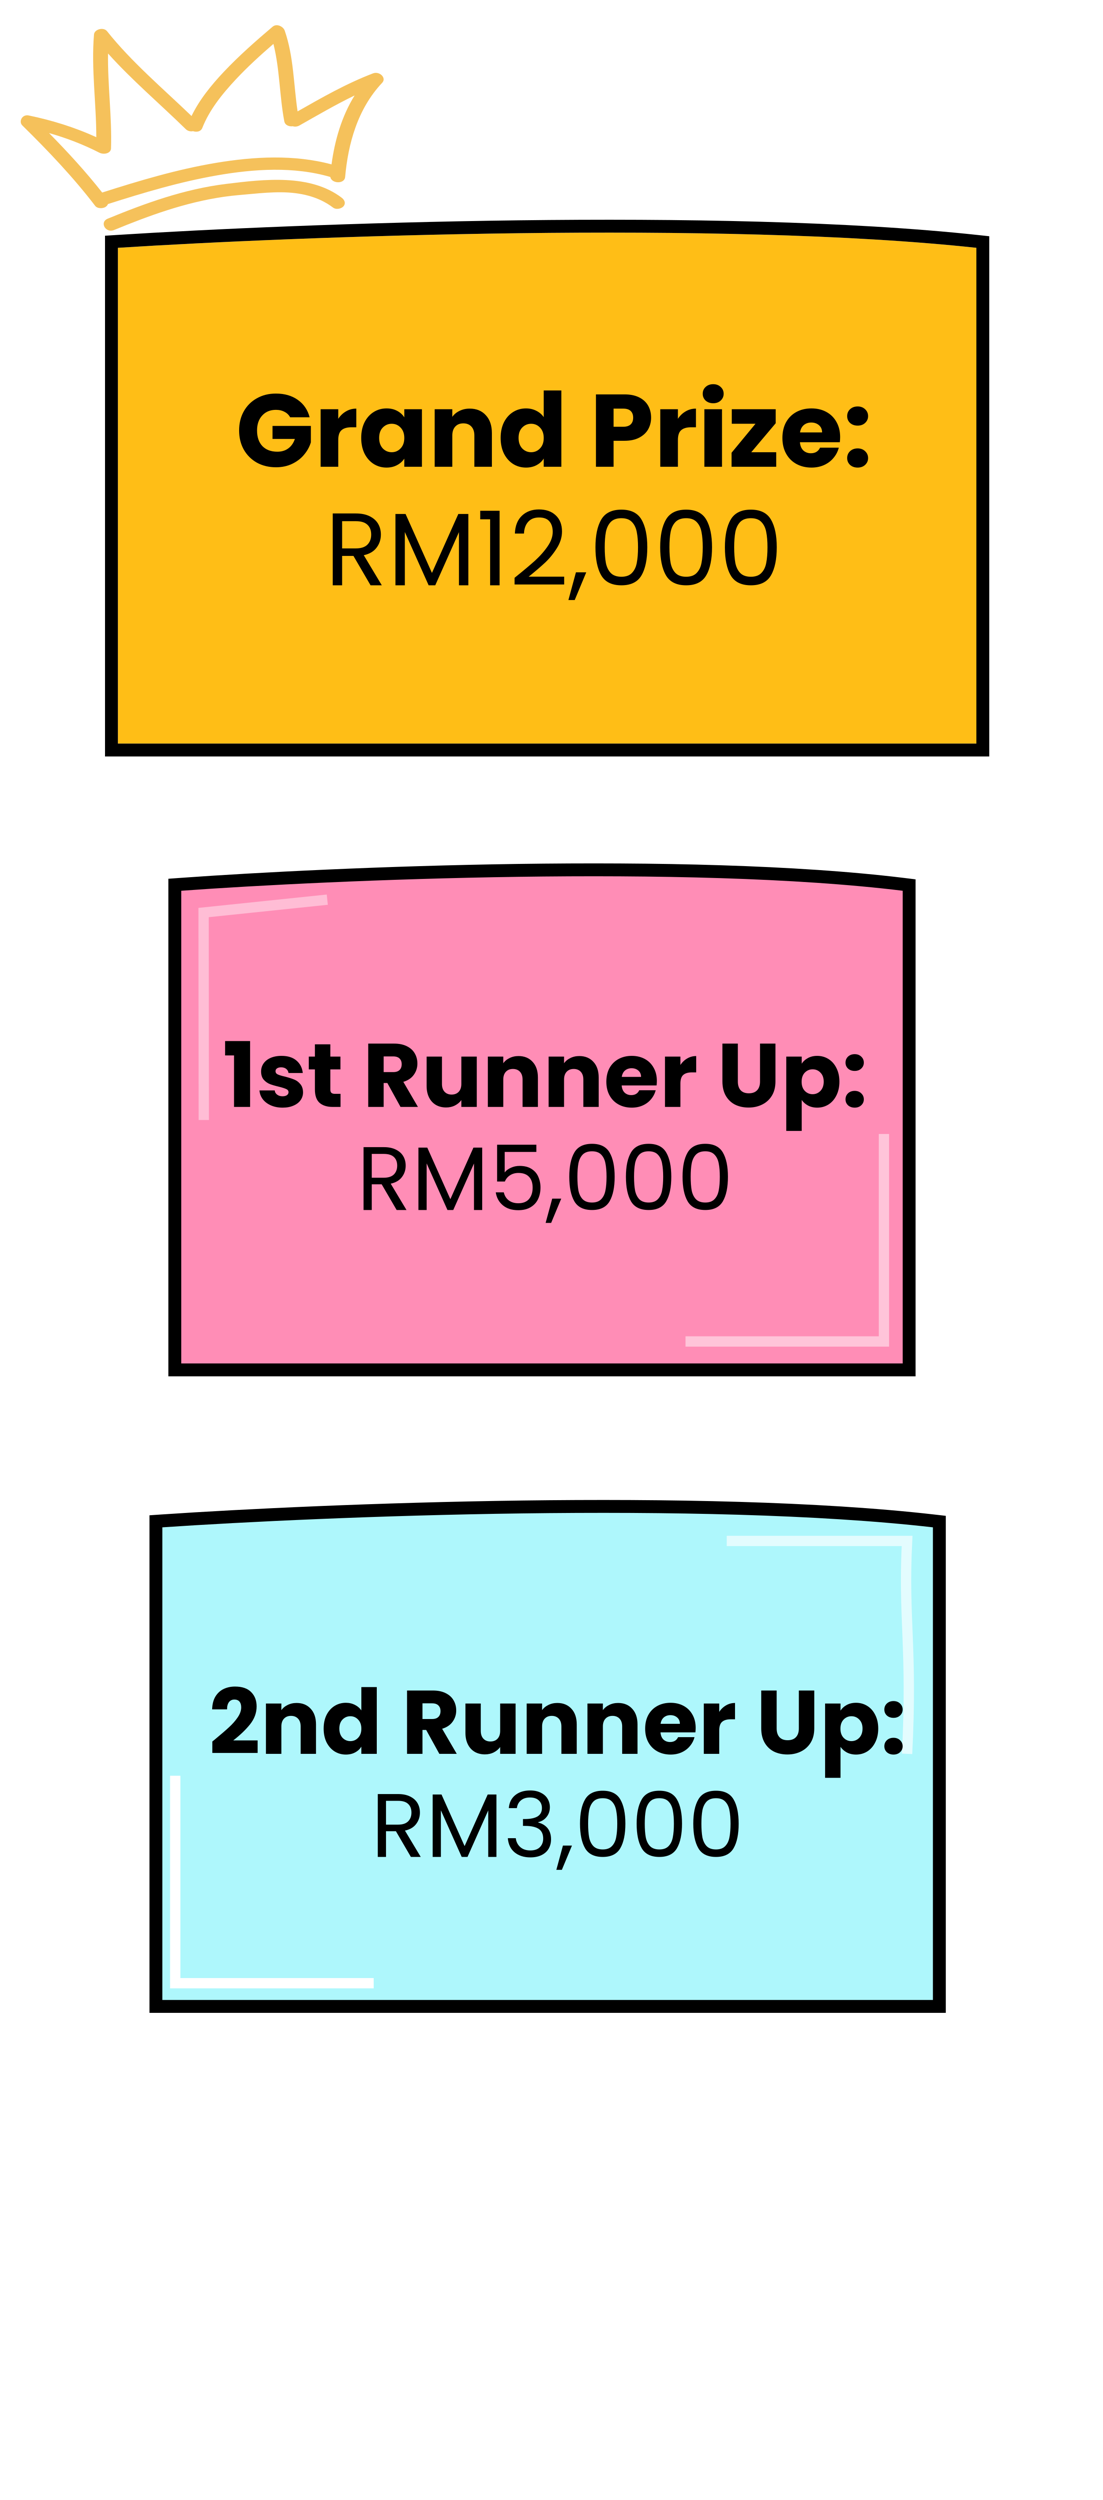 <svg width="428" height="970" viewBox="0 0 428 970" fill="none" xmlns="http://www.w3.org/2000/svg">
<g filter="url(#filter0_d_241_239)">
<path d="M378.866 92.153C279.944 81.483 115.57 87.707 45.749 92.153V284.513H378.866V92.153Z" fill="#FFBE16"/>
<path d="M45.59 89.657L43.249 89.807V92.153V284.513V287.013H45.749H378.866H381.366V284.513V92.153V89.908L379.134 89.667C279.979 78.972 115.416 85.212 45.59 89.657Z" stroke="black" stroke-width="5"/>
</g>
<path d="M112.584 161.905C112.077 160.972 111.344 160.265 110.384 159.785C109.45 159.278 108.344 159.025 107.064 159.025C104.85 159.025 103.077 159.758 101.744 161.225C100.41 162.665 99.743 164.598 99.743 167.025C99.743 169.612 100.437 171.638 101.824 173.105C103.237 174.545 105.17 175.265 107.624 175.265C109.304 175.265 110.717 174.838 111.864 173.985C113.037 173.132 113.89 171.905 114.424 170.305H105.744V165.265H120.624V171.625C120.117 173.332 119.25 174.918 118.024 176.385C116.824 177.852 115.29 179.038 113.424 179.945C111.557 180.852 109.45 181.305 107.104 181.305C104.33 181.305 101.85 180.705 99.663 179.505C97.504 178.278 95.81 176.585 94.584 174.425C93.383 172.265 92.784 169.798 92.784 167.025C92.784 164.252 93.383 161.785 94.584 159.625C95.81 157.438 97.504 155.745 99.663 154.545C101.824 153.318 104.29 152.705 107.064 152.705C110.424 152.705 113.25 153.518 115.544 155.145C117.864 156.772 119.397 159.025 120.144 161.905H112.584ZM131.252 162.505C132.052 161.278 133.052 160.318 134.252 159.625C135.452 158.905 136.786 158.545 138.252 158.545V165.785H136.372C134.666 165.785 133.386 166.158 132.532 166.905C131.679 167.625 131.252 168.905 131.252 170.745V181.105H124.412V158.785H131.252V162.505ZM140.162 169.905C140.162 167.612 140.588 165.598 141.442 163.865C142.322 162.132 143.508 160.798 145.002 159.865C146.495 158.932 148.162 158.465 150.002 158.465C151.575 158.465 152.948 158.785 154.122 159.425C155.322 160.065 156.242 160.905 156.882 161.945V158.785H163.722V181.105H156.882V177.945C156.215 178.985 155.282 179.825 154.082 180.465C152.908 181.105 151.535 181.425 149.962 181.425C148.148 181.425 146.495 180.958 145.002 180.025C143.508 179.065 142.322 177.718 141.442 175.985C140.588 174.225 140.162 172.198 140.162 169.905ZM156.882 169.945C156.882 168.238 156.402 166.892 155.442 165.905C154.508 164.918 153.362 164.425 152.002 164.425C150.642 164.425 149.482 164.918 148.522 165.905C147.588 166.865 147.122 168.198 147.122 169.905C147.122 171.612 147.588 172.972 148.522 173.985C149.482 174.972 150.642 175.465 152.002 175.465C153.362 175.465 154.508 174.972 155.442 173.985C156.402 172.998 156.882 171.652 156.882 169.945ZM182.27 158.545C184.883 158.545 186.963 159.398 188.51 161.105C190.083 162.785 190.87 165.105 190.87 168.065V181.105H184.07V168.985C184.07 167.492 183.683 166.332 182.91 165.505C182.137 164.678 181.097 164.265 179.79 164.265C178.483 164.265 177.443 164.678 176.67 165.505C175.897 166.332 175.51 167.492 175.51 168.985V181.105H168.67V158.785H175.51V161.745C176.203 160.758 177.137 159.985 178.31 159.425C179.483 158.838 180.803 158.545 182.27 158.545ZM194.263 169.905C194.263 167.612 194.69 165.598 195.543 163.865C196.423 162.132 197.61 160.798 199.103 159.865C200.597 158.932 202.263 158.465 204.103 158.465C205.57 158.465 206.903 158.772 208.103 159.385C209.33 159.998 210.29 160.825 210.983 161.865V151.505H217.823V181.105H210.983V177.905C210.343 178.972 209.423 179.825 208.223 180.465C207.05 181.105 205.677 181.425 204.103 181.425C202.263 181.425 200.597 180.958 199.103 180.025C197.61 179.065 196.423 177.718 195.543 175.985C194.69 174.225 194.263 172.198 194.263 169.905ZM210.983 169.945C210.983 168.238 210.503 166.892 209.543 165.905C208.61 164.918 207.463 164.425 206.103 164.425C204.743 164.425 203.583 164.918 202.623 165.905C201.69 166.865 201.223 168.198 201.223 169.905C201.223 171.612 201.69 172.972 202.623 173.985C203.583 174.972 204.743 175.465 206.103 175.465C207.463 175.465 208.61 174.972 209.543 173.985C210.503 172.998 210.983 171.652 210.983 169.945ZM252.648 162.065C252.648 163.692 252.275 165.185 251.528 166.545C250.782 167.878 249.635 168.958 248.088 169.785C246.542 170.612 244.622 171.025 242.328 171.025H238.088V181.105H231.248V153.025H242.328C244.568 153.025 246.462 153.412 248.008 154.185C249.555 154.958 250.715 156.025 251.488 157.385C252.262 158.745 252.648 160.305 252.648 162.065ZM241.808 165.585C243.115 165.585 244.088 165.278 244.728 164.665C245.368 164.052 245.688 163.185 245.688 162.065C245.688 160.945 245.368 160.078 244.728 159.465C244.088 158.852 243.115 158.545 241.808 158.545H238.088V165.585H241.808ZM263.049 162.505C263.849 161.278 264.849 160.318 266.049 159.625C267.249 158.905 268.583 158.545 270.049 158.545V165.785H268.169C266.463 165.785 265.183 166.158 264.329 166.905C263.476 167.625 263.049 168.905 263.049 170.745V181.105H256.209V158.785H263.049V162.505ZM276.759 156.465C275.559 156.465 274.572 156.118 273.799 155.425C273.052 154.705 272.679 153.825 272.679 152.785C272.679 151.718 273.052 150.838 273.799 150.145C274.572 149.425 275.559 149.065 276.759 149.065C277.932 149.065 278.892 149.425 279.639 150.145C280.412 150.838 280.799 151.718 280.799 152.785C280.799 153.825 280.412 154.705 279.639 155.425C278.892 156.118 277.932 156.465 276.759 156.465ZM280.159 158.785V181.105H273.319V158.785H280.159ZM291.515 175.465H301.195V181.105H283.875V175.665L293.155 164.425H283.955V158.785H300.995V164.225L291.515 175.465ZM325.999 169.585C325.999 170.225 325.959 170.892 325.879 171.585H310.399C310.506 172.972 310.946 174.038 311.719 174.785C312.519 175.505 313.493 175.865 314.639 175.865C316.346 175.865 317.533 175.145 318.199 173.705H325.479C325.106 175.172 324.426 176.492 323.439 177.665C322.479 178.838 321.266 179.758 319.799 180.425C318.333 181.092 316.693 181.425 314.879 181.425C312.693 181.425 310.746 180.958 309.039 180.025C307.333 179.092 305.999 177.758 305.039 176.025C304.079 174.292 303.599 172.265 303.599 169.945C303.599 167.625 304.066 165.598 304.999 163.865C305.959 162.132 307.293 160.798 308.999 159.865C310.706 158.932 312.666 158.465 314.879 158.465C317.039 158.465 318.959 158.918 320.639 159.825C322.319 160.732 323.626 162.025 324.559 163.705C325.519 165.385 325.999 167.345 325.999 169.585ZM318.999 167.785C318.999 166.612 318.599 165.678 317.799 164.985C316.999 164.292 315.999 163.945 314.799 163.945C313.653 163.945 312.679 164.278 311.879 164.945C311.106 165.612 310.626 166.558 310.439 167.785H318.999ZM332.808 181.425C331.608 181.425 330.621 181.078 329.848 180.385C329.101 179.665 328.728 178.785 328.728 177.745C328.728 176.678 329.101 175.785 329.848 175.065C330.621 174.345 331.608 173.985 332.808 173.985C333.981 173.985 334.941 174.345 335.688 175.065C336.461 175.785 336.848 176.678 336.848 177.745C336.848 178.785 336.461 179.665 335.688 180.385C334.941 181.078 333.981 181.425 332.808 181.425ZM332.808 165.145C331.608 165.145 330.621 164.798 329.848 164.105C329.101 163.385 328.728 162.505 328.728 161.465C328.728 160.398 329.101 159.505 329.848 158.785C330.621 158.065 331.608 157.705 332.808 157.705C333.981 157.705 334.941 158.065 335.688 158.785C336.461 159.505 336.848 160.398 336.848 161.465C336.848 162.505 336.461 163.385 335.688 164.105C334.941 164.798 333.981 165.145 332.808 165.145ZM143.794 227.105L137.154 215.705H132.754V227.105H129.114V199.225H138.114C140.221 199.225 141.994 199.585 143.434 200.305C144.901 201.025 145.994 201.998 146.714 203.225C147.434 204.452 147.794 205.852 147.794 207.425C147.794 209.345 147.234 211.038 146.114 212.505C145.021 213.972 143.367 214.945 141.154 215.425L148.154 227.105H143.794ZM132.754 212.785H138.114C140.087 212.785 141.567 212.305 142.554 211.345C143.541 210.358 144.034 209.052 144.034 207.425C144.034 205.772 143.541 204.492 142.554 203.585C141.594 202.678 140.114 202.225 138.114 202.225H132.754V212.785ZM181.73 199.425V227.105H178.09V206.465L168.89 227.105H166.33L157.09 206.425V227.105H153.45V199.425H157.37L167.61 222.305L177.85 199.425H181.73ZM186.343 201.505V198.185H193.863V227.105H190.183V201.505H186.343ZM199.675 224.185C203.062 221.465 205.715 219.238 207.635 217.505C209.555 215.745 211.169 213.918 212.475 212.025C213.809 210.105 214.475 208.225 214.475 206.385C214.475 204.652 214.049 203.292 213.195 202.305C212.369 201.292 211.022 200.785 209.155 200.785C207.342 200.785 205.929 201.358 204.915 202.505C203.929 203.625 203.395 205.132 203.315 207.025H199.795C199.902 204.038 200.809 201.732 202.515 200.105C204.222 198.478 206.422 197.665 209.115 197.665C211.862 197.665 214.035 198.425 215.635 199.945C217.262 201.465 218.075 203.558 218.075 206.225C218.075 208.438 217.409 210.598 216.075 212.705C214.769 214.785 213.275 216.625 211.595 218.225C209.915 219.798 207.769 221.638 205.155 223.745H218.915V226.785H199.675V224.185ZM227.483 222.065L223.003 232.825H220.563L223.483 222.065H227.483ZM231.053 212.345C231.053 207.758 231.8 204.185 233.293 201.625C234.786 199.038 237.4 197.745 241.133 197.745C244.84 197.745 247.44 199.038 248.933 201.625C250.426 204.185 251.173 207.758 251.173 212.345C251.173 217.012 250.426 220.638 248.933 223.225C247.44 225.812 244.84 227.105 241.133 227.105C237.4 227.105 234.786 225.812 233.293 223.225C231.8 220.638 231.053 217.012 231.053 212.345ZM247.573 212.345C247.573 210.025 247.413 208.065 247.093 206.465C246.8 204.838 246.173 203.532 245.213 202.545C244.28 201.558 242.92 201.065 241.133 201.065C239.32 201.065 237.933 201.558 236.973 202.545C236.04 203.532 235.413 204.838 235.093 206.465C234.8 208.065 234.653 210.025 234.653 212.345C234.653 214.745 234.8 216.758 235.093 218.385C235.413 220.012 236.04 221.318 236.973 222.305C237.933 223.292 239.32 223.785 241.133 223.785C242.92 223.785 244.28 223.292 245.213 222.305C246.173 221.318 246.8 220.012 247.093 218.385C247.413 216.758 247.573 214.745 247.573 212.345ZM256.17 212.345C256.17 207.758 256.917 204.185 258.41 201.625C259.903 199.038 262.517 197.745 266.25 197.745C269.957 197.745 272.557 199.038 274.05 201.625C275.543 204.185 276.29 207.758 276.29 212.345C276.29 217.012 275.543 220.638 274.05 223.225C272.557 225.812 269.957 227.105 266.25 227.105C262.517 227.105 259.903 225.812 258.41 223.225C256.917 220.638 256.17 217.012 256.17 212.345ZM272.69 212.345C272.69 210.025 272.53 208.065 272.21 206.465C271.917 204.838 271.29 203.532 270.33 202.545C269.397 201.558 268.037 201.065 266.25 201.065C264.437 201.065 263.05 201.558 262.09 202.545C261.157 203.532 260.53 204.838 260.21 206.465C259.917 208.065 259.77 210.025 259.77 212.345C259.77 214.745 259.917 216.758 260.21 218.385C260.53 220.012 261.157 221.318 262.09 222.305C263.05 223.292 264.437 223.785 266.25 223.785C268.037 223.785 269.397 223.292 270.33 222.305C271.29 221.318 271.917 220.012 272.21 218.385C272.53 216.758 272.69 214.745 272.69 212.345ZM281.287 212.345C281.287 207.758 282.034 204.185 283.527 201.625C285.021 199.038 287.634 197.745 291.367 197.745C295.074 197.745 297.674 199.038 299.167 201.625C300.661 204.185 301.407 207.758 301.407 212.345C301.407 217.012 300.661 220.638 299.167 223.225C297.674 225.812 295.074 227.105 291.367 227.105C287.634 227.105 285.021 225.812 283.527 223.225C282.034 220.638 281.287 217.012 281.287 212.345ZM297.807 212.345C297.807 210.025 297.647 208.065 297.327 206.465C297.034 204.838 296.407 203.532 295.447 202.545C294.514 201.558 293.154 201.065 291.367 201.065C289.554 201.065 288.167 201.558 287.207 202.545C286.274 203.532 285.647 204.838 285.327 206.465C285.034 208.065 284.887 210.025 284.887 212.345C284.887 214.745 285.034 216.758 285.327 218.385C285.647 220.012 286.274 221.318 287.207 222.305C288.167 223.292 289.554 223.785 291.367 223.785C293.154 223.785 294.514 223.292 295.447 222.305C296.407 221.318 297.034 220.012 297.327 218.385C297.647 216.758 297.807 214.745 297.807 212.345Z" fill="black"/>
<path d="M144.704 28.479C134.299 32.476 124.886 37.868 115.477 43.222C113.902 32.765 114.012 22.104 110.48 11.881C109.948 10.343 107.433 8.962 105.775 10.366C99.168 15.973 92.681 21.691 86.846 27.873C81.913 33.097 77.325 38.789 74.322 45.014C63.123 34.254 51.032 24.04 41.567 12.145C40.119 10.327 36.632 11.418 36.473 13.358C35.369 26.623 37.359 39.935 37.37 53.224C29.081 49.452 20.304 46.69 11.128 44.798C8.569 44.269 7.154 47.19 8.661 48.67C18.786 58.621 28.522 68.876 36.926 79.872C37.782 80.991 39.907 80.999 41.001 80.263C41.469 79.948 41.753 79.571 41.893 79.167C55.736 74.756 69.727 70.564 84.327 68.027C98.566 65.551 114.025 64.531 128.18 68.666C128.589 71.248 133.665 71.556 133.925 68.669C135.071 55.883 138.717 42.277 148.306 32.116C150.085 30.232 147.276 27.493 144.712 28.477L144.704 28.479ZM128.644 63.783C114.11 59.881 98.498 60.745 83.898 63.18C68.678 65.719 54.056 70.113 39.651 74.702C33.34 66.683 26.341 59.048 19.031 51.627C25.825 53.557 32.392 56.091 38.526 59.229C40.274 60.122 43.015 59.547 43.08 57.586C43.465 45.317 41.747 33.024 41.922 20.758C51.153 31.06 62.052 40.289 72.051 50.081C72.887 50.899 73.957 51.089 74.901 50.89C76.264 51.361 77.933 51.095 78.512 49.619C81.255 42.633 86.205 36.485 91.565 30.753C96.067 25.939 101.018 21.428 106.097 17.033C108.579 26.912 108.433 37.107 110.311 47.056C110.602 48.59 112.169 49.174 113.593 48.989C114.399 49.218 115.323 49.178 116.185 48.689C123.238 44.699 130.221 40.605 137.597 37.043C132.528 45.224 129.878 54.595 128.644 63.78L128.644 63.783Z" fill="#F5C15B"/>
<path d="M132.576 76.707C120.337 67.413 102.503 69.55 87.768 71.356C71.468 73.354 56.355 78.873 41.799 84.847C38.505 86.2 40.956 90.603 44.27 89.242C57.84 83.671 71.755 78.551 86.849 76.362C90.529 75.826 94.254 75.564 97.972 75.218C101.623 74.878 105.297 74.589 108.988 74.606C116.491 74.642 123.524 76.21 129.233 80.543C130.414 81.44 132.425 81.026 133.264 80.066C134.253 78.935 133.754 77.6 132.576 76.707V76.707Z" fill="#F5C15B"/>
<path d="M400.214 108.723H398.01V113.965H400.214V108.723Z" fill="white"/>
<path d="M400.214 118.159H398.01V123.401H400.214V118.159Z" fill="white"/>
<path d="M406.825 115.014H401.316V117.11H406.825V115.014Z" fill="white"/>
<path d="M396.908 115.014H391.399V117.11H396.908V115.014Z" fill="white"/>
<path d="M20.905 176.326L20.576 212.451L27.834 213.381L28.163 177.256L20.905 176.326Z" fill="white"/>
<path d="M21.089 154.744L20.994 165.154L28.253 166.083L28.347 155.674L21.089 154.744Z" fill="white"/>
<path d="M401.715 199.472L400.515 151.006L391.582 149.592L392.782 198.058L401.715 199.472Z" fill="white"/>
<path d="M402.447 228.427L402.101 214.461L393.169 213.047L393.514 227.013L402.447 228.427Z" fill="white"/>
<path d="M144.158 312.116L182.126 311.877L182.992 304.958L145.024 305.197L144.158 312.116Z" fill="white"/>
<path d="M121.475 312.272L132.416 312.202L133.282 305.283L122.341 305.352L121.475 312.272Z" fill="white"/>
<rect x="174.76" y="305.186" width="155.367" height="7.713" fill="white"/>
<path d="M70.149 343.124L67.829 343.291V345.617V529.034V531.534H70.329H350.272H352.772V529.034V345.617V343.405L350.576 343.136C267.18 332.93 128.83 338.885 70.149 343.124Z" fill="#FF8DB6" stroke="black" stroke-width="5"/>
<path d="M343 440C343 481.5 343 490 343 520.5H266" stroke="white" stroke-opacity="0.48" stroke-width="4"/>
<path d="M79.077 434.573C79.037 393.073 79.029 384.574 79 354.073L127 349.074" stroke="white" stroke-opacity="0.42" stroke-width="4"/>
<path d="M87.349 409.511V403.946H97.044V429.496H90.814V409.511H87.349ZM109.679 429.776C107.975 429.776 106.459 429.484 105.129 428.901C103.799 428.318 102.749 427.524 101.979 426.521C101.209 425.494 100.777 424.351 100.684 423.091H106.599C106.669 423.768 106.984 424.316 107.544 424.736C108.104 425.156 108.792 425.366 109.609 425.366C110.355 425.366 110.927 425.226 111.324 424.946C111.744 424.643 111.954 424.258 111.954 423.791C111.954 423.231 111.662 422.823 111.079 422.566C110.495 422.286 109.55 421.983 108.244 421.656C106.844 421.329 105.677 420.991 104.744 420.641C103.81 420.268 103.005 419.696 102.329 418.926C101.652 418.133 101.314 417.071 101.314 415.741C101.314 414.621 101.617 413.606 102.224 412.696C102.854 411.763 103.764 411.028 104.954 410.491C106.167 409.954 107.602 409.686 109.259 409.686C111.709 409.686 113.634 410.293 115.034 411.506C116.457 412.719 117.274 414.329 117.484 416.336H111.954C111.86 415.659 111.557 415.123 111.044 414.726C110.554 414.329 109.9 414.131 109.084 414.131C108.384 414.131 107.847 414.271 107.474 414.551C107.1 414.808 106.914 415.169 106.914 415.636C106.914 416.196 107.205 416.616 107.789 416.896C108.395 417.176 109.329 417.456 110.589 417.736C112.035 418.109 113.214 418.483 114.124 418.856C115.034 419.206 115.827 419.789 116.504 420.606C117.204 421.399 117.565 422.473 117.589 423.826C117.589 424.969 117.262 425.996 116.609 426.906C115.979 427.793 115.057 428.493 113.844 429.006C112.654 429.519 111.265 429.776 109.679 429.776ZM132.135 424.421V429.496H129.09C126.92 429.496 125.229 428.971 124.015 427.921C122.802 426.848 122.195 425.109 122.195 422.706V414.936H119.815V409.966H122.195V405.206H128.18V409.966H132.1V414.936H128.18V422.776C128.18 423.359 128.32 423.779 128.6 424.036C128.88 424.293 129.347 424.421 130 424.421H132.135ZM155.416 429.496L150.306 420.221H148.871V429.496H142.886V404.926H152.931C154.868 404.926 156.513 405.264 157.866 405.941C159.243 406.618 160.269 407.551 160.946 408.741C161.623 409.908 161.961 411.214 161.961 412.661C161.961 414.294 161.494 415.753 160.561 417.036C159.651 418.319 158.298 419.229 156.501 419.766L162.171 429.496H155.416ZM148.871 415.986H152.581C153.678 415.986 154.494 415.718 155.031 415.181C155.591 414.644 155.871 413.886 155.871 412.906C155.871 411.973 155.591 411.238 155.031 410.701C154.494 410.164 153.678 409.896 152.581 409.896H148.871V415.986ZM185.003 409.966V429.496H179.018V426.836C178.411 427.699 177.583 428.399 176.533 428.936C175.506 429.449 174.363 429.706 173.103 429.706C171.61 429.706 170.291 429.379 169.148 428.726C168.005 428.049 167.118 427.081 166.488 425.821C165.858 424.561 165.543 423.079 165.543 421.376V409.966H171.493V420.571C171.493 421.878 171.831 422.893 172.508 423.616C173.185 424.339 174.095 424.701 175.238 424.701C176.405 424.701 177.326 424.339 178.003 423.616C178.68 422.893 179.018 421.878 179.018 420.571V409.966H185.003ZM201.202 409.756C203.489 409.756 205.309 410.503 206.662 411.996C208.039 413.466 208.727 415.496 208.727 418.086V429.496H202.777V418.891C202.777 417.584 202.439 416.569 201.762 415.846C201.085 415.123 200.175 414.761 199.032 414.761C197.889 414.761 196.979 415.123 196.302 415.846C195.625 416.569 195.287 417.584 195.287 418.891V429.496H189.302V409.966H195.287V412.556C195.894 411.693 196.71 411.016 197.737 410.526C198.764 410.013 199.919 409.756 201.202 409.756ZM224.786 409.756C227.073 409.756 228.893 410.503 230.246 411.996C231.623 413.466 232.311 415.496 232.311 418.086V429.496H226.361V418.891C226.361 417.584 226.023 416.569 225.346 415.846C224.669 415.123 223.759 414.761 222.616 414.761C221.473 414.761 220.563 415.123 219.886 415.846C219.209 416.569 218.871 417.584 218.871 418.891V429.496H212.886V409.966H218.871V412.556C219.478 411.693 220.294 411.016 221.321 410.526C222.348 410.013 223.503 409.756 224.786 409.756ZM254.88 419.416C254.88 419.976 254.845 420.559 254.775 421.166H241.23C241.323 422.379 241.708 423.313 242.385 423.966C243.085 424.596 243.937 424.911 244.94 424.911C246.433 424.911 247.472 424.281 248.055 423.021H254.425C254.098 424.304 253.503 425.459 252.64 426.486C251.8 427.513 250.738 428.318 249.455 428.901C248.172 429.484 246.737 429.776 245.15 429.776C243.237 429.776 241.533 429.368 240.04 428.551C238.547 427.734 237.38 426.568 236.54 425.051C235.7 423.534 235.28 421.761 235.28 419.731C235.28 417.701 235.688 415.928 236.505 414.411C237.345 412.894 238.512 411.728 240.005 410.911C241.498 410.094 243.213 409.686 245.15 409.686C247.04 409.686 248.72 410.083 250.19 410.876C251.66 411.669 252.803 412.801 253.62 414.271C254.46 415.741 254.88 417.456 254.88 419.416ZM248.755 417.841C248.755 416.814 248.405 415.998 247.705 415.391C247.005 414.784 246.13 414.481 245.08 414.481C244.077 414.481 243.225 414.773 242.525 415.356C241.848 415.939 241.428 416.768 241.265 417.841H248.755ZM264.022 413.221C264.722 412.148 265.597 411.308 266.647 410.701C267.697 410.071 268.864 409.756 270.147 409.756V416.091H268.502C267.009 416.091 265.889 416.418 265.142 417.071C264.396 417.701 264.022 418.821 264.022 420.431V429.496H258.037V409.966H264.022V413.221ZM286.305 404.926V419.626C286.305 421.096 286.667 422.228 287.39 423.021C288.113 423.814 289.175 424.211 290.575 424.211C291.975 424.211 293.048 423.814 293.795 423.021C294.542 422.228 294.915 421.096 294.915 419.626V404.926H300.9V419.591C300.9 421.784 300.433 423.639 299.5 425.156C298.567 426.673 297.307 427.816 295.72 428.586C294.157 429.356 292.407 429.741 290.47 429.741C288.533 429.741 286.795 429.368 285.255 428.621C283.738 427.851 282.537 426.708 281.65 425.191C280.763 423.651 280.32 421.784 280.32 419.591V404.926H286.305ZM311.088 412.731C311.671 411.821 312.476 411.086 313.503 410.526C314.529 409.966 315.731 409.686 317.108 409.686C318.718 409.686 320.176 410.094 321.483 410.911C322.789 411.728 323.816 412.894 324.563 414.411C325.333 415.928 325.718 417.689 325.718 419.696C325.718 421.703 325.333 423.476 324.563 425.016C323.816 426.533 322.789 427.711 321.483 428.551C320.176 429.368 318.718 429.776 317.108 429.776C315.754 429.776 314.553 429.496 313.503 428.936C312.476 428.376 311.671 427.653 311.088 426.766V438.806H305.103V409.966H311.088V412.731ZM319.628 419.696C319.628 418.203 319.208 417.036 318.368 416.196C317.551 415.333 316.536 414.901 315.323 414.901C314.133 414.901 313.118 415.333 312.278 416.196C311.461 417.059 311.053 418.238 311.053 419.731C311.053 421.224 311.461 422.403 312.278 423.266C313.118 424.129 314.133 424.561 315.323 424.561C316.513 424.561 317.528 424.129 318.368 423.266C319.208 422.379 319.628 421.189 319.628 419.696ZM331.658 429.776C330.608 429.776 329.744 429.473 329.068 428.866C328.414 428.236 328.088 427.466 328.088 426.556C328.088 425.623 328.414 424.841 329.068 424.211C329.744 423.581 330.608 423.266 331.658 423.266C332.684 423.266 333.524 423.581 334.178 424.211C334.854 424.841 335.193 425.623 335.193 426.556C335.193 427.466 334.854 428.236 334.178 428.866C333.524 429.473 332.684 429.776 331.658 429.776ZM331.658 415.531C330.608 415.531 329.744 415.228 329.068 414.621C328.414 413.991 328.088 413.221 328.088 412.311C328.088 411.378 328.414 410.596 329.068 409.966C329.744 409.336 330.608 409.021 331.658 409.021C332.684 409.021 333.524 409.336 334.178 409.966C334.854 410.596 335.193 411.378 335.193 412.311C335.193 413.221 334.854 413.991 334.178 414.621C333.524 415.228 332.684 415.531 331.658 415.531ZM153.915 469.496L148.105 459.521H144.255V469.496H141.07V445.101H148.945C150.788 445.101 152.34 445.416 153.6 446.046C154.883 446.676 155.84 447.528 156.47 448.601C157.1 449.674 157.415 450.899 157.415 452.276C157.415 453.956 156.925 455.438 155.945 456.721C154.988 458.004 153.541 458.856 151.605 459.276L157.73 469.496H153.915ZM144.255 456.966H148.945C150.671 456.966 151.966 456.546 152.83 455.706C153.693 454.843 154.125 453.699 154.125 452.276C154.125 450.829 153.693 449.709 152.83 448.916C151.99 448.123 150.695 447.726 148.945 447.726H144.255V456.966ZM187.109 445.276V469.496H183.924V451.436L175.874 469.496H173.634L165.549 451.401V469.496H162.364V445.276H165.794L174.754 465.296L183.714 445.276H187.109ZM208.12 446.956H195.835V454.936C196.372 454.189 197.165 453.583 198.215 453.116C199.265 452.626 200.397 452.381 201.61 452.381C203.547 452.381 205.122 452.789 206.335 453.606C207.548 454.399 208.412 455.438 208.925 456.721C209.462 457.981 209.73 459.323 209.73 460.746C209.73 462.426 209.415 463.931 208.785 465.261C208.155 466.591 207.187 467.641 205.88 468.411C204.597 469.181 202.998 469.566 201.085 469.566C198.635 469.566 196.652 468.936 195.135 467.676C193.618 466.416 192.697 464.736 192.37 462.636H195.485C195.788 463.966 196.43 465.004 197.41 465.751C198.39 466.498 199.627 466.871 201.12 466.871C202.963 466.871 204.352 466.323 205.285 465.226C206.218 464.106 206.685 462.636 206.685 460.816C206.685 458.996 206.218 457.596 205.285 456.616C204.352 455.613 202.975 455.111 201.155 455.111C199.918 455.111 198.833 455.414 197.9 456.021C196.99 456.604 196.325 457.409 195.905 458.436H192.895V444.156H208.12V446.956ZM217.778 465.086L213.858 474.501H211.723L214.278 465.086H217.778ZM220.901 456.581C220.901 452.568 221.554 449.441 222.861 447.201C224.168 444.938 226.454 443.806 229.721 443.806C232.964 443.806 235.239 444.938 236.546 447.201C237.853 449.441 238.506 452.568 238.506 456.581C238.506 460.664 237.853 463.838 236.546 466.101C235.239 468.364 232.964 469.496 229.721 469.496C226.454 469.496 224.168 468.364 222.861 466.101C221.554 463.838 220.901 460.664 220.901 456.581ZM235.356 456.581C235.356 454.551 235.216 452.836 234.936 451.436C234.679 450.013 234.131 448.869 233.291 448.006C232.474 447.143 231.284 446.711 229.721 446.711C228.134 446.711 226.921 447.143 226.081 448.006C225.264 448.869 224.716 450.013 224.436 451.436C224.179 452.836 224.051 454.551 224.051 456.581C224.051 458.681 224.179 460.443 224.436 461.866C224.716 463.289 225.264 464.433 226.081 465.296C226.921 466.159 228.134 466.591 229.721 466.591C231.284 466.591 232.474 466.159 233.291 465.296C234.131 464.433 234.679 463.289 234.936 461.866C235.216 460.443 235.356 458.681 235.356 456.581ZM242.879 456.581C242.879 452.568 243.532 449.441 244.839 447.201C246.145 444.938 248.432 443.806 251.699 443.806C254.942 443.806 257.217 444.938 258.524 447.201C259.83 449.441 260.484 452.568 260.484 456.581C260.484 460.664 259.83 463.838 258.524 466.101C257.217 468.364 254.942 469.496 251.699 469.496C248.432 469.496 246.145 468.364 244.839 466.101C243.532 463.838 242.879 460.664 242.879 456.581ZM257.334 456.581C257.334 454.551 257.194 452.836 256.914 451.436C256.657 450.013 256.109 448.869 255.269 448.006C254.452 447.143 253.262 446.711 251.699 446.711C250.112 446.711 248.899 447.143 248.059 448.006C247.242 448.869 246.694 450.013 246.414 451.436C246.157 452.836 246.029 454.551 246.029 456.581C246.029 458.681 246.157 460.443 246.414 461.866C246.694 463.289 247.242 464.433 248.059 465.296C248.899 466.159 250.112 466.591 251.699 466.591C253.262 466.591 254.452 466.159 255.269 465.296C256.109 464.433 256.657 463.289 256.914 461.866C257.194 460.443 257.334 458.681 257.334 456.581ZM264.856 456.581C264.856 452.568 265.509 449.441 266.816 447.201C268.123 444.938 270.409 443.806 273.676 443.806C276.919 443.806 279.194 444.938 280.501 447.201C281.808 449.441 282.461 452.568 282.461 456.581C282.461 460.664 281.808 463.838 280.501 466.101C279.194 468.364 276.919 469.496 273.676 469.496C270.409 469.496 268.123 468.364 266.816 466.101C265.509 463.838 264.856 460.664 264.856 456.581ZM279.311 456.581C279.311 454.551 279.171 452.836 278.891 451.436C278.634 450.013 278.086 448.869 277.246 448.006C276.429 447.143 275.239 446.711 273.676 446.711C272.089 446.711 270.876 447.143 270.036 448.006C269.219 448.869 268.671 450.013 268.391 451.436C268.134 452.836 268.006 454.551 268.006 456.581C268.006 458.681 268.134 460.443 268.391 461.866C268.671 463.289 269.219 464.433 270.036 465.296C270.876 466.159 272.089 466.591 273.676 466.591C275.239 466.591 276.429 466.159 277.246 465.296C278.086 464.433 278.634 463.289 278.891 461.866C279.171 460.443 279.311 458.681 279.311 456.581Z" fill="black"/>
<path d="M62.831 590.122L60.5 590.28V592.616V776V778.5H63H362H364.5V776V592.616V590.386L362.285 590.133C273.247 579.933 125.507 585.884 62.831 590.122Z" fill="#AEF7FC" stroke="black" stroke-width="5"/>
<path d="M68 689C68 730.5 68 739 68 769.5H145" stroke="white" stroke-width="4"/>
<path d="M351.978 680.5C354.079 639.053 350.433 628.36 351.978 597.899L282 597.899" stroke="white" stroke-opacity="0.66" stroke-width="4"/>
<path d="M82.393 675.71C83.187 675.08 83.548 674.788 83.478 674.835C85.765 672.945 87.562 671.393 88.868 670.18C90.198 668.966 91.318 667.695 92.228 666.365C93.138 665.035 93.593 663.74 93.593 662.48C93.593 661.523 93.372 660.776 92.928 660.24C92.485 659.703 91.82 659.435 90.933 659.435C90.047 659.435 89.347 659.773 88.833 660.45C88.343 661.103 88.098 662.036 88.098 663.25H82.323C82.37 661.266 82.79 659.61 83.583 658.28C84.4 656.95 85.462 655.97 86.768 655.34C88.098 654.71 89.568 654.395 91.178 654.395C93.955 654.395 96.043 655.106 97.443 656.53C98.867 657.953 99.578 659.808 99.578 662.095C99.578 664.591 98.727 666.913 97.023 669.06C95.32 671.183 93.15 673.26 90.513 675.29H99.963V680.155H82.393V675.71ZM115.093 660.765C117.38 660.765 119.2 661.511 120.553 663.005C121.93 664.475 122.618 666.505 122.618 669.095V680.505H116.668V669.9C116.668 668.593 116.33 667.578 115.653 666.855C114.977 666.131 114.067 665.77 112.923 665.77C111.78 665.77 110.87 666.131 110.193 666.855C109.517 667.578 109.178 668.593 109.178 669.9V680.505H103.193V660.975H109.178V663.565C109.785 662.701 110.602 662.025 111.628 661.535C112.655 661.021 113.81 660.765 115.093 660.765ZM125.587 670.705C125.587 668.698 125.961 666.936 126.707 665.42C127.477 663.903 128.516 662.736 129.822 661.92C131.129 661.103 132.587 660.695 134.197 660.695C135.481 660.695 136.647 660.963 137.697 661.5C138.771 662.036 139.611 662.76 140.217 663.67V654.605H146.202V680.505H140.217V677.705C139.657 678.638 138.852 679.385 137.802 679.945C136.776 680.505 135.574 680.785 134.197 680.785C132.587 680.785 131.129 680.376 129.822 679.56C128.516 678.72 127.477 677.541 126.707 676.025C125.961 674.485 125.587 672.711 125.587 670.705ZM140.217 670.74C140.217 669.246 139.797 668.068 138.957 667.205C138.141 666.341 137.137 665.91 135.947 665.91C134.757 665.91 133.742 666.341 132.902 667.205C132.086 668.045 131.677 669.211 131.677 670.705C131.677 672.198 132.086 673.388 132.902 674.275C133.742 675.138 134.757 675.57 135.947 675.57C137.137 675.57 138.141 675.138 138.957 674.275C139.797 673.411 140.217 672.233 140.217 670.74ZM170.479 680.505L165.369 671.23H163.934V680.505H157.949V655.935H167.994C169.931 655.935 171.576 656.273 172.929 656.95C174.306 657.626 175.333 658.56 176.009 659.75C176.686 660.916 177.024 662.223 177.024 663.67C177.024 665.303 176.558 666.761 175.624 668.045C174.714 669.328 173.361 670.238 171.564 670.775L177.234 680.505H170.479ZM163.934 666.995H167.644C168.741 666.995 169.558 666.726 170.094 666.19C170.654 665.653 170.934 664.895 170.934 663.915C170.934 662.981 170.654 662.246 170.094 661.71C169.558 661.173 168.741 660.905 167.644 660.905H163.934V666.995ZM200.066 660.975V680.505H194.081V677.845C193.475 678.708 192.646 679.408 191.596 679.945C190.57 680.458 189.426 680.715 188.166 680.715C186.673 680.715 185.355 680.388 184.211 679.735C183.068 679.058 182.181 678.09 181.551 676.83C180.921 675.57 180.606 674.088 180.606 672.385V660.975H186.556V671.58C186.556 672.886 186.895 673.901 187.571 674.625C188.248 675.348 189.158 675.71 190.301 675.71C191.468 675.71 192.39 675.348 193.066 674.625C193.743 673.901 194.081 672.886 194.081 671.58V660.975H200.066ZM216.265 660.765C218.552 660.765 220.372 661.511 221.725 663.005C223.102 664.475 223.79 666.505 223.79 669.095V680.505H217.84V669.9C217.84 668.593 217.502 667.578 216.825 666.855C216.149 666.131 215.239 665.77 214.095 665.77C212.952 665.77 212.042 666.131 211.365 666.855C210.689 667.578 210.35 668.593 210.35 669.9V680.505H204.365V660.975H210.35V663.565C210.957 662.701 211.774 662.025 212.8 661.535C213.827 661.021 214.982 660.765 216.265 660.765ZM239.849 660.765C242.136 660.765 243.956 661.511 245.309 663.005C246.686 664.475 247.374 666.505 247.374 669.095V680.505H241.424V669.9C241.424 668.593 241.086 667.578 240.409 666.855C239.733 666.131 238.823 665.77 237.679 665.77C236.536 665.77 235.626 666.131 234.949 666.855C234.273 667.578 233.934 668.593 233.934 669.9V680.505H227.949V660.975H233.934V663.565C234.541 662.701 235.358 662.025 236.384 661.535C237.411 661.021 238.566 660.765 239.849 660.765ZM269.943 670.425C269.943 670.985 269.908 671.568 269.838 672.175H256.293C256.387 673.388 256.772 674.321 257.448 674.975C258.148 675.605 259 675.92 260.003 675.92C261.497 675.92 262.535 675.29 263.118 674.03H269.488C269.162 675.313 268.567 676.468 267.703 677.495C266.863 678.521 265.802 679.326 264.518 679.91C263.235 680.493 261.8 680.785 260.213 680.785C258.3 680.785 256.597 680.376 255.103 679.56C253.61 678.743 252.443 677.576 251.603 676.06C250.763 674.543 250.343 672.77 250.343 670.74C250.343 668.71 250.752 666.936 251.568 665.42C252.408 663.903 253.575 662.736 255.068 661.92C256.562 661.103 258.277 660.695 260.213 660.695C262.103 660.695 263.783 661.091 265.253 661.885C266.723 662.678 267.867 663.81 268.683 665.28C269.523 666.75 269.943 668.465 269.943 670.425ZM263.818 668.85C263.818 667.823 263.468 667.006 262.768 666.4C262.068 665.793 261.193 665.49 260.143 665.49C259.14 665.49 258.288 665.781 257.588 666.365C256.912 666.948 256.492 667.776 256.328 668.85H263.818ZM279.086 664.23C279.786 663.156 280.661 662.316 281.711 661.71C282.761 661.08 283.927 660.765 285.211 660.765V667.1H283.566C282.072 667.1 280.952 667.426 280.206 668.08C279.459 668.71 279.086 669.83 279.086 671.44V680.505H273.101V660.975H279.086V664.23ZM301.368 655.935V670.635C301.368 672.105 301.73 673.236 302.453 674.03C303.177 674.823 304.238 675.22 305.638 675.22C307.038 675.22 308.112 674.823 308.858 674.03C309.605 673.236 309.978 672.105 309.978 670.635V655.935H315.963V670.6C315.963 672.793 315.497 674.648 314.563 676.165C313.63 677.681 312.37 678.825 310.783 679.595C309.22 680.365 307.47 680.75 305.533 680.75C303.597 680.75 301.858 680.376 300.318 679.63C298.802 678.86 297.6 677.716 296.713 676.2C295.827 674.66 295.383 672.793 295.383 670.6V655.935H301.368ZM326.151 663.74C326.734 662.83 327.539 662.095 328.566 661.535C329.593 660.975 330.794 660.695 332.171 660.695C333.781 660.695 335.239 661.103 336.546 661.92C337.853 662.736 338.879 663.903 339.626 665.42C340.396 666.936 340.781 668.698 340.781 670.705C340.781 672.711 340.396 674.485 339.626 676.025C338.879 677.541 337.853 678.72 336.546 679.56C335.239 680.376 333.781 680.785 332.171 680.785C330.818 680.785 329.616 680.505 328.566 679.945C327.539 679.385 326.734 678.661 326.151 677.775V689.815H320.166V660.975H326.151V663.74ZM334.691 670.705C334.691 669.211 334.271 668.045 333.431 667.205C332.614 666.341 331.599 665.91 330.386 665.91C329.196 665.91 328.181 666.341 327.341 667.205C326.524 668.068 326.116 669.246 326.116 670.74C326.116 672.233 326.524 673.411 327.341 674.275C328.181 675.138 329.196 675.57 330.386 675.57C331.576 675.57 332.591 675.138 333.431 674.275C334.271 673.388 334.691 672.198 334.691 670.705ZM346.721 680.785C345.671 680.785 344.808 680.481 344.131 679.875C343.478 679.245 343.151 678.475 343.151 677.565C343.151 676.631 343.478 675.85 344.131 675.22C344.808 674.59 345.671 674.275 346.721 674.275C347.748 674.275 348.588 674.59 349.241 675.22C349.918 675.85 350.256 676.631 350.256 677.565C350.256 678.475 349.918 679.245 349.241 679.875C348.588 680.481 347.748 680.785 346.721 680.785ZM346.721 666.54C345.671 666.54 344.808 666.236 344.131 665.63C343.478 665 343.151 664.23 343.151 663.32C343.151 662.386 343.478 661.605 344.131 660.975C344.808 660.345 345.671 660.03 346.721 660.03C347.748 660.03 348.588 660.345 349.241 660.975C349.918 661.605 350.256 662.386 350.256 663.32C350.256 664.23 349.918 665 349.241 665.63C348.588 666.236 347.748 666.54 346.721 666.54ZM159.442 720.505L153.632 710.53H149.782V720.505H146.597V696.11H154.472C156.315 696.11 157.867 696.425 159.127 697.055C160.41 697.685 161.367 698.536 161.997 699.61C162.627 700.683 162.942 701.908 162.942 703.285C162.942 704.965 162.452 706.446 161.472 707.73C160.515 709.013 159.069 709.865 157.132 710.285L163.257 720.505H159.442ZM149.782 707.975H154.472C156.199 707.975 157.494 707.555 158.357 706.715C159.22 705.851 159.652 704.708 159.652 703.285C159.652 701.838 159.22 700.718 158.357 699.925C157.517 699.131 156.222 698.735 154.472 698.735H149.782V707.975ZM192.636 696.285V720.505H189.451V702.445L181.401 720.505H179.161L171.076 702.41V720.505H167.891V696.285H171.321L180.281 716.305L189.241 696.285H192.636ZM197.442 701.57C197.606 699.423 198.434 697.743 199.927 696.53C201.421 695.316 203.357 694.71 205.737 694.71C207.324 694.71 208.689 695.001 209.832 695.585C210.999 696.145 211.874 696.915 212.457 697.895C213.064 698.875 213.367 699.983 213.367 701.22C213.367 702.666 212.947 703.915 212.107 704.965C211.291 706.015 210.217 706.691 208.887 706.995V707.17C210.404 707.543 211.606 708.278 212.492 709.375C213.379 710.471 213.822 711.906 213.822 713.68C213.822 715.01 213.519 716.211 212.912 717.285C212.306 718.335 211.396 719.163 210.182 719.77C208.969 720.376 207.511 720.68 205.807 720.68C203.334 720.68 201.304 720.038 199.717 718.755C198.131 717.448 197.244 715.605 197.057 713.225H200.137C200.301 714.625 200.872 715.768 201.852 716.655C202.832 717.541 204.139 717.985 205.772 717.985C207.406 717.985 208.642 717.565 209.482 716.725C210.346 715.861 210.777 714.753 210.777 713.4C210.777 711.65 210.194 710.39 209.027 709.62C207.861 708.85 206.099 708.465 203.742 708.465H202.937V705.805H203.777C205.924 705.781 207.546 705.431 208.642 704.755C209.739 704.055 210.287 702.981 210.287 701.535C210.287 700.298 209.879 699.306 209.062 698.56C208.269 697.813 207.126 697.44 205.632 697.44C204.186 697.44 203.019 697.813 202.132 698.56C201.246 699.306 200.721 700.31 200.557 701.57H197.442ZM221.938 716.095L218.018 725.51H215.883L218.438 716.095H221.938ZM225.061 707.59C225.061 703.576 225.714 700.45 227.021 698.21C228.328 695.946 230.614 694.815 233.881 694.815C237.124 694.815 239.399 695.946 240.706 698.21C242.013 700.45 242.666 703.576 242.666 707.59C242.666 711.673 242.013 714.846 240.706 717.11C239.399 719.373 237.124 720.505 233.881 720.505C230.614 720.505 228.328 719.373 227.021 717.11C225.714 714.846 225.061 711.673 225.061 707.59ZM239.516 707.59C239.516 705.56 239.376 703.845 239.096 702.445C238.839 701.021 238.291 699.878 237.451 699.015C236.634 698.151 235.444 697.72 233.881 697.72C232.294 697.72 231.081 698.151 230.241 699.015C229.424 699.878 228.876 701.021 228.596 702.445C228.339 703.845 228.211 705.56 228.211 707.59C228.211 709.69 228.339 711.451 228.596 712.875C228.876 714.298 229.424 715.441 230.241 716.305C231.081 717.168 232.294 717.6 233.881 717.6C235.444 717.6 236.634 717.168 237.451 716.305C238.291 715.441 238.839 714.298 239.096 712.875C239.376 711.451 239.516 709.69 239.516 707.59ZM247.039 707.59C247.039 703.576 247.692 700.45 248.999 698.21C250.305 695.946 252.592 694.815 255.859 694.815C259.102 694.815 261.377 695.946 262.684 698.21C263.99 700.45 264.644 703.576 264.644 707.59C264.644 711.673 263.99 714.846 262.684 717.11C261.377 719.373 259.102 720.505 255.859 720.505C252.592 720.505 250.305 719.373 248.999 717.11C247.692 714.846 247.039 711.673 247.039 707.59ZM261.494 707.59C261.494 705.56 261.354 703.845 261.074 702.445C260.817 701.021 260.269 699.878 259.429 699.015C258.612 698.151 257.422 697.72 255.859 697.72C254.272 697.72 253.059 698.151 252.219 699.015C251.402 699.878 250.854 701.021 250.574 702.445C250.317 703.845 250.189 705.56 250.189 707.59C250.189 709.69 250.317 711.451 250.574 712.875C250.854 714.298 251.402 715.441 252.219 716.305C253.059 717.168 254.272 717.6 255.859 717.6C257.422 717.6 258.612 717.168 259.429 716.305C260.269 715.441 260.817 714.298 261.074 712.875C261.354 711.451 261.494 709.69 261.494 707.59ZM269.016 707.59C269.016 703.576 269.67 700.45 270.976 698.21C272.283 695.946 274.57 694.815 277.836 694.815C281.08 694.815 283.355 695.946 284.661 698.21C285.968 700.45 286.621 703.576 286.621 707.59C286.621 711.673 285.968 714.846 284.661 717.11C283.355 719.373 281.08 720.505 277.836 720.505C274.57 720.505 272.283 719.373 270.976 717.11C269.67 714.846 269.016 711.673 269.016 707.59ZM283.471 707.59C283.471 705.56 283.331 703.845 283.051 702.445C282.795 701.021 282.246 699.878 281.406 699.015C280.59 698.151 279.4 697.72 277.836 697.72C276.25 697.72 275.036 698.151 274.196 699.015C273.38 699.878 272.831 701.021 272.551 702.445C272.295 703.845 272.166 705.56 272.166 707.59C272.166 709.69 272.295 711.451 272.551 712.875C272.831 714.298 273.38 715.441 274.196 716.305C275.036 717.168 276.25 717.6 277.836 717.6C279.4 717.6 280.59 717.168 281.406 716.305C282.246 715.441 282.795 714.298 283.051 712.875C283.331 711.451 283.471 709.69 283.471 707.59Z" fill="black"/>
<path d="M303.982 554.458L263.358 554.715L262.431 562.118L303.055 561.862L303.982 554.458Z" fill="white"/>
<path d="M328.252 554.292L316.546 554.366L315.619 561.769L327.325 561.696L328.252 554.292Z" fill="white"/>
<rect x="271.237" y="562.331" width="166.237" height="8.253" transform="rotate(180 271.237 562.331)" fill="white"/>
<path d="M125.02 812.952L165.644 812.696L166.571 805.293L125.946 805.549L125.02 812.952Z" fill="white"/>
<path d="M100.749 813.118L112.455 813.044L113.382 805.641L101.676 805.715L100.749 813.118Z" fill="white"/>
<rect x="157.763" y="805.574" width="166.237" height="8.253" fill="white"/>
<g filter="url(#filter1_d_241_239)">
<path d="M73.456 844.69L71.058 844.789V847.188V951.288V953.788H73.558H352.978H355.478V951.288V847.188V844.856L353.151 844.694C270.024 838.91 132.025 842.284 73.456 844.69Z" stroke="white" stroke-width="5" shape-rendering="crispEdges"/>
</g>
<path d="M327.037 916.308H324.679V921.917H327.037V916.308Z" fill="white"/>
<path d="M327.037 926.404H324.679V932.013H327.037V926.404Z" fill="white"/>
<path d="M334.11 923.039H328.215V925.282H334.11V923.039Z" fill="white"/>
<path d="M323.499 923.039H317.604V925.282H323.499V923.039Z" fill="white"/>
<path d="M81.747 880.824C81.747 878.952 82.152 877.287 82.962 875.829C83.772 874.353 84.897 873.21 86.337 872.4C87.795 871.572 89.442 871.158 91.278 871.158C93.528 871.158 95.454 871.752 97.056 872.94C98.658 874.128 99.729 875.748 100.269 877.8H95.193C94.815 877.008 94.275 876.405 93.573 875.991C92.889 875.577 92.106 875.37 91.224 875.37C89.802 875.37 88.65 875.865 87.768 876.855C86.886 877.845 86.445 879.168 86.445 880.824C86.445 882.48 86.886 883.803 87.768 884.793C88.65 885.783 89.802 886.278 91.224 886.278C92.106 886.278 92.889 886.071 93.573 885.657C94.275 885.243 94.815 884.64 95.193 883.848H100.269C99.729 885.9 98.658 887.52 97.056 888.708C95.454 889.878 93.528 890.463 91.278 890.463C89.442 890.463 87.795 890.058 86.337 889.248C84.897 888.42 83.772 887.277 82.962 885.819C82.152 884.361 81.747 882.696 81.747 880.824ZM109.954 890.544C108.478 890.544 107.146 890.229 105.958 889.599C104.788 888.969 103.861 888.069 103.177 886.899C102.511 885.729 102.178 884.361 102.178 882.795C102.178 881.247 102.52 879.888 103.204 878.718C103.888 877.53 104.824 876.621 106.012 875.991C107.2 875.361 108.532 875.046 110.008 875.046C111.484 875.046 112.816 875.361 114.004 875.991C115.192 876.621 116.128 877.53 116.812 878.718C117.496 879.888 117.838 881.247 117.838 882.795C117.838 884.343 117.487 885.711 116.785 886.899C116.101 888.069 115.156 888.969 113.95 889.599C112.762 890.229 111.43 890.544 109.954 890.544ZM109.954 886.548C110.836 886.548 111.583 886.224 112.195 885.576C112.825 884.928 113.14 884.001 113.14 882.795C113.14 881.589 112.834 880.662 112.222 880.014C111.628 879.366 110.89 879.042 110.008 879.042C109.108 879.042 108.361 879.366 107.767 880.014C107.173 880.644 106.876 881.571 106.876 882.795C106.876 884.001 107.164 884.928 107.74 885.576C108.334 886.224 109.072 886.548 109.954 886.548ZM129.468 875.1C131.232 875.1 132.636 875.676 133.68 876.828C134.742 877.962 135.273 879.528 135.273 881.526V890.328H130.683V882.147C130.683 881.139 130.422 880.356 129.9 879.798C129.378 879.24 128.676 878.961 127.794 878.961C126.912 878.961 126.21 879.24 125.688 879.798C125.166 880.356 124.905 881.139 124.905 882.147V890.328H120.288V875.262H124.905V877.26C125.373 876.594 126.003 876.072 126.795 875.694C127.587 875.298 128.478 875.1 129.468 875.1ZM144.61 890.544C143.296 890.544 142.126 890.319 141.1 889.869C140.074 889.419 139.264 888.807 138.67 888.033C138.076 887.241 137.743 886.359 137.671 885.387H142.234C142.288 885.909 142.531 886.332 142.963 886.656C143.395 886.98 143.926 887.142 144.556 887.142C145.132 887.142 145.573 887.034 145.879 886.818C146.203 886.584 146.365 886.287 146.365 885.927C146.365 885.495 146.14 885.18 145.69 884.982C145.24 884.766 144.511 884.532 143.503 884.28C142.423 884.028 141.523 883.767 140.803 883.497C140.083 883.209 139.462 882.768 138.94 882.174C138.418 881.562 138.157 880.743 138.157 879.717C138.157 878.853 138.391 878.07 138.859 877.368C139.345 876.648 140.047 876.081 140.965 875.667C141.901 875.253 143.008 875.046 144.286 875.046C146.176 875.046 147.661 875.514 148.741 876.45C149.839 877.386 150.469 878.628 150.631 880.176H146.365C146.293 879.654 146.059 879.24 145.663 878.934C145.285 878.628 144.781 878.475 144.151 878.475C143.611 878.475 143.197 878.583 142.909 878.799C142.621 878.997 142.477 879.276 142.477 879.636C142.477 880.068 142.702 880.392 143.152 880.608C143.62 880.824 144.34 881.04 145.312 881.256C146.428 881.544 147.337 881.832 148.039 882.12C148.741 882.39 149.353 882.84 149.875 883.47C150.415 884.082 150.694 884.91 150.712 885.954C150.712 886.836 150.46 887.628 149.956 888.33C149.47 889.014 148.759 889.554 147.823 889.95C146.905 890.346 145.834 890.544 144.61 890.544ZM160.395 890.544C158.919 890.544 157.587 890.229 156.399 889.599C155.229 888.969 154.302 888.069 153.618 886.899C152.952 885.729 152.619 884.361 152.619 882.795C152.619 881.247 152.961 879.888 153.645 878.718C154.329 877.53 155.265 876.621 156.453 875.991C157.641 875.361 158.973 875.046 160.449 875.046C161.925 875.046 163.257 875.361 164.445 875.991C165.633 876.621 166.569 877.53 167.253 878.718C167.937 879.888 168.279 881.247 168.279 882.795C168.279 884.343 167.928 885.711 167.226 886.899C166.542 888.069 165.597 888.969 164.391 889.599C163.203 890.229 161.871 890.544 160.395 890.544ZM160.395 886.548C161.277 886.548 162.024 886.224 162.636 885.576C163.266 884.928 163.581 884.001 163.581 882.795C163.581 881.589 163.275 880.662 162.663 880.014C162.069 879.366 161.331 879.042 160.449 879.042C159.549 879.042 158.802 879.366 158.208 880.014C157.614 880.644 157.317 881.571 157.317 882.795C157.317 884.001 157.605 884.928 158.181 885.576C158.775 886.224 159.513 886.548 160.395 886.548ZM175.345 870.348V890.328H170.728V870.348H175.345ZM177.773 882.768C177.773 881.22 178.061 879.861 178.637 878.691C179.231 877.521 180.032 876.621 181.04 875.991C182.048 875.361 183.173 875.046 184.415 875.046C185.477 875.046 186.404 875.262 187.196 875.694C188.006 876.126 188.627 876.693 189.059 877.395V875.262H193.676V890.328H189.059V888.195C188.609 888.897 187.979 889.464 187.169 889.896C186.377 890.328 185.45 890.544 184.388 890.544C183.164 890.544 182.048 890.229 181.04 889.599C180.032 888.951 179.231 888.042 178.637 886.872C178.061 885.684 177.773 884.316 177.773 882.768ZM189.059 882.795C189.059 881.643 188.735 880.734 188.087 880.068C187.457 879.402 186.683 879.069 185.765 879.069C184.847 879.069 184.064 879.402 183.416 880.068C182.786 880.716 182.471 881.616 182.471 882.768C182.471 883.92 182.786 884.838 183.416 885.522C184.064 886.188 184.847 886.521 185.765 886.521C186.683 886.521 187.457 886.188 188.087 885.522C188.735 884.856 189.059 883.947 189.059 882.795ZM205.413 886.413V890.328H203.064C201.39 890.328 200.085 889.923 199.149 889.113C198.213 888.285 197.745 886.944 197.745 885.09V879.096H195.909V875.262H197.745V871.59H202.362V875.262H205.386V879.096H202.362V885.144C202.362 885.594 202.47 885.918 202.686 886.116C202.902 886.314 203.262 886.413 203.766 886.413H205.413ZM210.307 873.696C209.497 873.696 208.831 873.462 208.309 872.994C207.805 872.508 207.553 871.914 207.553 871.212C207.553 870.492 207.805 869.898 208.309 869.43C208.831 868.944 209.497 868.701 210.307 868.701C211.099 868.701 211.747 868.944 212.251 869.43C212.773 869.898 213.034 870.492 213.034 871.212C213.034 871.914 212.773 872.508 212.251 872.994C211.747 873.462 211.099 873.696 210.307 873.696ZM212.602 875.262V890.328H207.985V875.262H212.602ZM222.806 890.544C221.33 890.544 219.998 890.229 218.81 889.599C217.64 888.969 216.713 888.069 216.029 886.899C215.363 885.729 215.03 884.361 215.03 882.795C215.03 881.247 215.372 879.888 216.056 878.718C216.74 877.53 217.676 876.621 218.864 875.991C220.052 875.361 221.384 875.046 222.86 875.046C224.336 875.046 225.668 875.361 226.856 875.991C228.044 876.621 228.98 877.53 229.664 878.718C230.348 879.888 230.69 881.247 230.69 882.795C230.69 884.343 230.339 885.711 229.637 886.899C228.953 888.069 228.008 888.969 226.802 889.599C225.614 890.229 224.282 890.544 222.806 890.544ZM222.806 886.548C223.688 886.548 224.435 886.224 225.047 885.576C225.677 884.928 225.992 884.001 225.992 882.795C225.992 881.589 225.686 880.662 225.074 880.014C224.48 879.366 223.742 879.042 222.86 879.042C221.96 879.042 221.213 879.366 220.619 880.014C220.025 880.644 219.728 881.571 219.728 882.795C219.728 884.001 220.016 884.928 220.592 885.576C221.186 886.224 221.924 886.548 222.806 886.548ZM242.319 875.1C244.083 875.1 245.487 875.676 246.531 876.828C247.593 877.962 248.124 879.528 248.124 881.526V890.328H243.534V882.147C243.534 881.139 243.273 880.356 242.751 879.798C242.229 879.24 241.527 878.961 240.645 878.961C239.763 878.961 239.061 879.24 238.539 879.798C238.017 880.356 237.756 881.139 237.756 882.147V890.328H233.139V875.262H237.756V877.26C238.224 876.594 238.854 876.072 239.646 875.694C240.438 875.298 241.329 875.1 242.319 875.1ZM271.499 877.476C271.499 878.574 271.247 879.582 270.743 880.5C270.239 881.4 269.465 882.129 268.421 882.687C267.377 883.245 266.081 883.524 264.533 883.524H261.671V890.328H257.054V871.374H264.533C266.045 871.374 267.323 871.635 268.367 872.157C269.411 872.679 270.194 873.399 270.716 874.317C271.238 875.235 271.499 876.288 271.499 877.476ZM264.182 879.852C265.064 879.852 265.721 879.645 266.153 879.231C266.585 878.817 266.801 878.232 266.801 877.476C266.801 876.72 266.585 876.135 266.153 875.721C265.721 875.307 265.064 875.1 264.182 875.1H261.671V879.852H264.182ZM278.52 877.773C279.06 876.945 279.735 876.297 280.545 875.829C281.355 875.343 282.255 875.1 283.245 875.1V879.987H281.976C280.824 879.987 279.96 880.239 279.384 880.743C278.808 881.229 278.52 882.093 278.52 883.335V890.328H273.903V875.262H278.52V877.773ZM287.774 873.696C286.964 873.696 286.298 873.462 285.776 872.994C285.272 872.508 285.02 871.914 285.02 871.212C285.02 870.492 285.272 869.898 285.776 869.43C286.298 868.944 286.964 868.701 287.774 868.701C288.566 868.701 289.214 868.944 289.718 869.43C290.24 869.898 290.501 870.492 290.501 871.212C290.501 871.914 290.24 872.508 289.718 872.994C289.214 873.462 288.566 873.696 287.774 873.696ZM290.069 875.262V890.328H285.452V875.262H290.069ZM297.735 886.521H304.269V890.328H292.578V886.656L298.842 879.069H292.632V875.262H304.134V878.934L297.735 886.521ZM321.011 882.552C321.011 882.984 320.984 883.434 320.93 883.902H310.481C310.553 884.838 310.85 885.558 311.372 886.062C311.912 886.548 312.569 886.791 313.343 886.791C314.495 886.791 315.296 886.305 315.746 885.333H320.66C320.408 886.323 319.949 887.214 319.283 888.006C318.635 888.798 317.816 889.419 316.826 889.869C315.836 890.319 314.729 890.544 313.505 890.544C312.029 890.544 310.715 890.229 309.563 889.599C308.411 888.969 307.511 888.069 306.863 886.899C306.215 885.729 305.891 884.361 305.891 882.795C305.891 881.229 306.206 879.861 306.836 878.691C307.484 877.521 308.384 876.621 309.536 875.991C310.688 875.361 312.011 875.046 313.505 875.046C314.963 875.046 316.259 875.352 317.393 875.964C318.527 876.576 319.409 877.449 320.039 878.583C320.687 879.717 321.011 881.04 321.011 882.552ZM316.286 881.337C316.286 880.545 316.016 879.915 315.476 879.447C314.936 878.979 314.261 878.745 313.451 878.745C312.677 878.745 312.02 878.97 311.48 879.42C310.958 879.87 310.634 880.509 310.508 881.337H316.286ZM329.576 890.544C328.262 890.544 327.092 890.319 326.066 889.869C325.04 889.419 324.23 888.807 323.636 888.033C323.042 887.241 322.709 886.359 322.637 885.387H327.2C327.254 885.909 327.497 886.332 327.929 886.656C328.361 886.98 328.892 887.142 329.522 887.142C330.098 887.142 330.539 887.034 330.845 886.818C331.169 886.584 331.331 886.287 331.331 885.927C331.331 885.495 331.106 885.18 330.656 884.982C330.206 884.766 329.477 884.532 328.469 884.28C327.389 884.028 326.489 883.767 325.769 883.497C325.049 883.209 324.428 882.768 323.906 882.174C323.384 881.562 323.123 880.743 323.123 879.717C323.123 878.853 323.357 878.07 323.825 877.368C324.311 876.648 325.013 876.081 325.931 875.667C326.867 875.253 327.974 875.046 329.252 875.046C331.142 875.046 332.627 875.514 333.707 876.45C334.805 877.386 335.435 878.628 335.597 880.176H331.331C331.259 879.654 331.025 879.24 330.629 878.934C330.251 878.628 329.747 878.475 329.117 878.475C328.577 878.475 328.163 878.583 327.875 878.799C327.587 878.997 327.443 879.276 327.443 879.636C327.443 880.068 327.668 880.392 328.118 880.608C328.586 880.824 329.306 881.04 330.278 881.256C331.394 881.544 332.303 881.832 333.005 882.12C333.707 882.39 334.319 882.84 334.841 883.47C335.381 884.082 335.66 884.91 335.678 885.954C335.678 886.836 335.426 887.628 334.922 888.33C334.436 889.014 333.725 889.554 332.789 889.95C331.871 890.346 330.8 890.544 329.576 890.544ZM340.663 890.544C339.853 890.544 339.187 890.31 338.665 889.842C338.161 889.356 337.909 888.762 337.909 888.06C337.909 887.34 338.161 886.737 338.665 886.251C339.187 885.765 339.853 885.522 340.663 885.522C341.455 885.522 342.103 885.765 342.607 886.251C343.129 886.737 343.39 887.34 343.39 888.06C343.39 888.762 343.129 889.356 342.607 889.842C342.103 890.31 341.455 890.544 340.663 890.544ZM340.663 879.555C339.853 879.555 339.187 879.321 338.665 878.853C338.161 878.367 337.909 877.773 337.909 877.071C337.909 876.351 338.161 875.748 338.665 875.262C339.187 874.776 339.853 874.533 340.663 874.533C341.455 874.533 342.103 874.776 342.607 875.262C343.129 875.748 343.39 876.351 343.39 877.071C343.39 877.773 343.129 878.367 342.607 878.853C342.103 879.321 341.455 879.555 340.663 879.555ZM135.348 927.328L130.866 919.633H127.896V927.328H125.439V908.509H131.514C132.936 908.509 134.133 908.752 135.105 909.238C136.095 909.724 136.833 910.381 137.319 911.209C137.805 912.037 138.048 912.982 138.048 914.044C138.048 915.34 137.67 916.483 136.914 917.473C136.176 918.463 135.06 919.12 133.566 919.444L138.291 927.328H135.348ZM127.896 917.662H131.514C132.846 917.662 133.845 917.338 134.511 916.69C135.177 916.024 135.51 915.142 135.51 914.044C135.51 912.928 135.177 912.064 134.511 911.452C133.863 910.84 132.864 910.534 131.514 910.534H127.896V917.662ZM160.955 908.644V927.328H158.498V913.396L152.288 927.328H150.56L144.323 913.369V927.328H141.866V908.644H144.512L151.424 924.088L158.336 908.644H160.955ZM164.068 910.048V907.807H169.144V927.328H166.66V910.048H164.068ZM176.308 923.926L173.284 931.189H171.637L173.608 923.926H176.308ZM178.717 917.365C178.717 914.269 179.221 911.857 180.229 910.129C181.237 908.383 183.001 907.51 185.521 907.51C188.023 907.51 189.778 908.383 190.786 910.129C191.794 911.857 192.298 914.269 192.298 917.365C192.298 920.515 191.794 922.963 190.786 924.709C189.778 926.455 188.023 927.328 185.521 927.328C183.001 927.328 181.237 926.455 180.229 924.709C179.221 922.963 178.717 920.515 178.717 917.365ZM189.868 917.365C189.868 915.799 189.76 914.476 189.544 913.396C189.346 912.298 188.923 911.416 188.275 910.75C187.645 910.084 186.727 909.751 185.521 909.751C184.297 909.751 183.361 910.084 182.713 910.75C182.083 911.416 181.66 912.298 181.444 913.396C181.246 914.476 181.147 915.799 181.147 917.365C181.147 918.985 181.246 920.344 181.444 921.442C181.66 922.54 182.083 923.422 182.713 924.088C183.361 924.754 184.297 925.087 185.521 925.087C186.727 925.087 187.645 924.754 188.275 924.088C188.923 923.422 189.346 922.54 189.544 921.442C189.76 920.344 189.868 918.985 189.868 917.365ZM195.672 917.365C195.672 914.269 196.176 911.857 197.184 910.129C198.192 908.383 199.956 907.51 202.476 907.51C204.978 907.51 206.733 908.383 207.741 910.129C208.749 911.857 209.253 914.269 209.253 917.365C209.253 920.515 208.749 922.963 207.741 924.709C206.733 926.455 204.978 927.328 202.476 927.328C199.956 927.328 198.192 926.455 197.184 924.709C196.176 922.963 195.672 920.515 195.672 917.365ZM206.823 917.365C206.823 915.799 206.715 914.476 206.499 913.396C206.301 912.298 205.878 911.416 205.23 910.75C204.6 910.084 203.682 909.751 202.476 909.751C201.252 909.751 200.316 910.084 199.668 910.75C199.038 911.416 198.615 912.298 198.399 913.396C198.201 914.476 198.102 915.799 198.102 917.365C198.102 918.985 198.201 920.344 198.399 921.442C198.615 922.54 199.038 923.422 199.668 924.088C200.316 924.754 201.252 925.087 202.476 925.087C203.682 925.087 204.6 924.754 205.23 924.088C205.878 923.422 206.301 922.54 206.499 921.442C206.715 920.344 206.823 918.985 206.823 917.365ZM212.626 917.365C212.626 914.269 213.13 911.857 214.138 910.129C215.146 908.383 216.91 907.51 219.43 907.51C221.932 907.51 223.687 908.383 224.695 910.129C225.703 911.857 226.207 914.269 226.207 917.365C226.207 920.515 225.703 922.963 224.695 924.709C223.687 926.455 221.932 927.328 219.43 927.328C216.91 927.328 215.146 926.455 214.138 924.709C213.13 922.963 212.626 920.515 212.626 917.365ZM223.777 917.365C223.777 915.799 223.669 914.476 223.453 913.396C223.255 912.298 222.832 911.416 222.184 910.75C221.554 910.084 220.636 909.751 219.43 909.751C218.206 909.751 217.27 910.084 216.622 910.75C215.992 911.416 215.569 912.298 215.353 913.396C215.155 914.476 215.056 915.799 215.056 917.365C215.056 918.985 215.155 920.344 215.353 921.442C215.569 922.54 215.992 923.422 216.622 924.088C217.27 924.754 218.206 925.087 219.43 925.087C220.636 925.087 221.554 924.754 222.184 924.088C222.832 923.422 223.255 922.54 223.453 921.442C223.669 920.344 223.777 918.985 223.777 917.365ZM243.501 932.35C241.773 930.658 240.423 928.507 239.451 925.897C238.497 923.287 238.02 920.47 238.02 917.446C238.02 914.35 238.524 911.461 239.532 908.779C240.558 906.079 242.016 903.856 243.906 902.11H246.471V902.353C244.455 904.243 242.934 906.52 241.908 909.184C240.9 911.83 240.396 914.584 240.396 917.446C240.396 920.236 240.873 922.9 241.827 925.438C242.799 927.976 244.212 930.199 246.066 932.107V932.35H243.501ZM257.139 917.932L262.917 927.328H260.136L255.627 919.984L251.334 927.328H248.607L254.358 917.932L248.58 908.509H251.334L255.87 915.88L260.19 908.509H262.944L257.139 917.932ZM265.16 910.048V907.807H270.236V927.328H267.752V910.048H265.16ZM286.904 909.94H277.427V916.096C277.841 915.52 278.453 915.052 279.263 914.692C280.073 914.314 280.946 914.125 281.882 914.125C283.376 914.125 284.591 914.44 285.527 915.07C286.463 915.682 287.129 916.483 287.525 917.473C287.939 918.445 288.146 919.48 288.146 920.578C288.146 921.874 287.903 923.035 287.417 924.061C286.931 925.087 286.184 925.897 285.176 926.491C284.186 927.085 282.953 927.382 281.477 927.382C279.587 927.382 278.057 926.896 276.887 925.924C275.717 924.952 275.006 923.656 274.754 922.036H277.157C277.391 923.062 277.886 923.863 278.642 924.439C279.398 925.015 280.352 925.303 281.504 925.303C282.926 925.303 283.997 924.88 284.717 924.034C285.437 923.17 285.797 922.036 285.797 920.632C285.797 919.228 285.437 918.148 284.717 917.392C283.997 916.618 282.935 916.231 281.531 916.231C280.577 916.231 279.74 916.465 279.02 916.933C278.318 917.383 277.805 918.004 277.481 918.796H275.159V907.78H286.904V909.94ZM291.033 932.35V932.107C292.887 930.199 294.291 927.976 295.245 925.438C296.217 922.9 296.703 920.236 296.703 917.446C296.703 914.584 296.19 911.83 295.164 909.184C294.156 906.52 292.644 904.243 290.628 902.353V902.11H293.193C295.083 903.856 296.532 906.079 297.54 908.779C298.566 911.461 299.079 914.35 299.079 917.446C299.079 920.47 298.593 923.287 297.621 925.897C296.667 928.507 295.326 930.658 293.598 932.35H291.033Z" fill="white"/>
<path d="M355.549 953.553C358.601 950.777 361.647 947.978 364.61 945.099C364.551 944.657 364.691 944.186 365.116 943.826C363.309 941.75 361.978 939.198 360.91 936.701C359.497 933.396 358.495 929.742 359.014 926.033C359.415 923.165 361.608 920.505 364.395 919.467C366.746 918.592 368.499 920.184 369.312 922.126C370.066 923.924 370.239 925.994 370.342 927.955C370.471 930.416 370.36 932.905 370.161 935.378C370.037 936.921 369.865 938.464 369.654 940.006C371.716 937.832 373.709 935.598 375.605 933.278C377.631 930.801 379.501 928.216 381.203 925.537C381.167 925.489 381.13 925.442 381.097 925.387C376.949 918.655 370.58 911.082 374.638 902.436C374.937 901.797 375.697 901.55 376.328 901.636C383.237 902.59 385.845 909.808 386.204 916.293C387.084 914.339 387.879 912.348 388.574 910.321C389.942 906.334 390.946 902.254 391.686 898.143C388.691 890.222 383.755 879.477 394.42 876.086C394.893 875.935 395.52 876.014 395.854 876.376C401.631 882.605 400.759 892.931 395.579 899.899C395.765 900.521 395.936 901.148 396.075 901.785C396.407 903.291 394.508 904.191 393.594 903.44C392.796 906.791 391.797 910.1 390.576 913.344C391.922 911.851 393.371 910.446 394.904 909.151C398.53 906.089 402.698 903.583 407.361 902.766C408.407 902.582 408.945 903.696 408.811 904.538C407.294 914.069 397.139 919.503 388.089 921.587C387.692 922.184 387.081 922.365 386.533 922.266C386.493 922.341 386.456 922.417 386.414 922.491C383.931 927.068 380.921 931.348 377.603 935.393C377.638 935.371 377.671 935.35 377.705 935.329C380.56 933.545 383.486 931.873 386.532 930.461C388.979 929.327 391.598 928.292 394.274 928.108C396.479 927.957 398.69 928.71 399.708 930.682C400.895 932.978 400.075 935.467 398.242 937.35C396.097 939.552 393.105 940.917 390.32 942.054C387.011 943.406 383.564 944.396 380.114 945.233C377.521 945.862 374.901 946.384 372.274 946.799C370.853 947.023 369.356 947.293 367.918 947.272C367.475 947.696 366.719 947.801 366.203 947.577C363.418 950.269 360.564 952.891 357.698 955.499C356.242 956.822 354.087 954.886 355.551 953.556L355.549 953.553ZM394.289 879.239C393.601 879.532 392.935 879.902 392.516 880.274C391.774 880.934 391.407 881.577 391.159 882.365C390.548 884.3 390.953 886.483 391.463 888.467C391.888 890.12 392.476 891.713 393.101 893.296C393.433 893.13 393.818 893.061 394.144 893.128C394.971 893.295 395.301 894.01 395.224 894.78C397.52 889.658 397.613 883.421 394.289 879.239ZM366.692 923.818C366.634 923.629 366.567 923.443 366.496 923.26C366.525 923.351 366.331 922.92 366.283 922.838C366.244 922.771 366.08 922.542 366.04 922.476C365.973 922.406 365.902 922.342 365.828 922.279C365.943 922.396 365.551 922.203 365.625 922.195C365.617 922.193 365.609 922.191 365.599 922.191C365.538 922.19 365.497 922.189 365.467 922.187C365.448 922.195 365.416 922.206 365.36 922.22C365.259 922.248 365.162 922.284 365.066 922.32C365.042 922.328 365.028 922.332 365.018 922.336C364.994 922.351 364.961 922.368 364.917 922.39C363.529 923.13 362.513 924.248 362.102 925.733C361.56 927.69 361.932 929.84 362.413 931.737C363.193 934.817 364.594 938.144 366.56 940.754C366.588 940.577 366.613 940.399 366.641 940.221C367.044 937.465 367.309 934.384 367.379 931.484C367.444 928.787 367.428 926.244 366.693 923.82L366.692 923.818ZM376.82 904.818C374.617 911.259 379.623 917.494 382.972 922.616C383.047 922.487 383.121 922.358 383.195 922.229C382.276 921.808 382.282 920.296 383.205 919.649C383.509 914.294 382.376 906.566 376.82 904.818ZM405.322 906.234C402.098 907.274 399.106 909.327 396.569 911.504C394.339 913.419 392.297 915.586 390.529 917.937C396.847 915.974 403.192 912.198 405.322 906.234V906.234ZM373.607 943.619C376.766 943.071 380.114 942.285 383.296 941.372C386.516 940.445 389.779 939.344 392.711 937.768C393.885 937.139 395.144 936.306 395.891 935.603C396.096 935.413 396.285 935.209 396.47 934.998C396.528 934.932 396.583 934.861 396.638 934.792C396.662 934.759 396.766 934.62 396.785 934.592C396.919 934.389 397.034 934.173 397.136 933.953C397.139 933.949 397.14 933.946 397.14 933.943C397.146 933.926 397.153 933.906 397.162 933.877C397.212 933.732 397.246 933.584 397.28 933.435C397.283 933.417 397.287 933.404 397.29 933.39C397.292 933.38 397.291 933.376 397.292 933.364C397.301 933.251 397.301 933.137 397.301 933.023C397.301 932.996 397.293 932.909 397.289 932.851C397.267 932.761 397.237 932.673 397.212 932.589C397.196 932.531 397.175 932.473 397.154 932.415C397.17 932.462 397.089 932.267 397.063 932.217C397.014 932.121 396.765 931.789 396.748 931.75C396.646 931.646 396.539 931.549 396.424 931.459C396.416 931.453 396.408 931.449 396.397 931.442C396.312 931.391 396.224 931.348 396.135 931.304C396.036 931.257 395.986 931.23 395.962 931.215C395.953 931.216 395.917 931.211 395.822 931.185C395.58 931.119 395.328 931.079 395.076 931.051C395.07 931.05 395.066 931.051 395.06 931.05C395.043 931.049 395.023 931.048 394.997 931.049C394.879 931.043 394.757 931.045 394.639 931.047C394.388 931.05 394.137 931.069 393.885 931.093C393.154 931.165 393.086 931.194 392.35 931.378C391.022 931.713 389.726 932.209 388.461 932.75C382.822 935.162 377.332 938.884 372.177 942.441C371.324 943.03 370.48 943.636 369.634 944.236C370.969 944.105 372.317 943.84 373.603 943.617L373.607 943.619Z" fill="white"/>
<path d="M72.343 953.553C69.291 950.777 66.245 947.978 63.282 945.099C63.341 944.657 63.201 944.186 62.776 943.826C64.583 941.75 65.914 939.198 66.982 936.701C68.395 933.396 69.397 929.742 68.878 926.033C68.477 923.165 66.284 920.505 63.497 919.467C61.146 918.592 59.393 920.184 58.58 922.126C57.825 923.924 57.653 925.994 57.55 927.955C57.421 930.416 57.532 932.905 57.731 935.378C57.855 936.921 58.027 938.464 58.239 940.006C56.176 937.832 54.183 935.598 52.287 933.278C50.261 930.801 48.391 928.216 46.689 925.537C46.725 925.489 46.762 925.442 46.795 925.387C50.943 918.655 57.312 911.082 53.254 902.436C52.955 901.797 52.195 901.55 51.564 901.636C44.655 902.59 42.047 909.808 41.688 916.293C40.808 914.339 40.013 912.348 39.318 910.321C37.95 906.334 36.946 902.254 36.206 898.143C39.201 890.222 44.137 879.477 33.472 876.086C32.999 875.935 32.372 876.014 32.038 876.376C26.261 882.605 27.133 892.931 32.313 899.899C32.127 900.521 31.956 901.148 31.817 901.785C31.485 903.291 33.384 904.191 34.298 903.44C35.096 906.791 36.095 910.1 37.316 913.344C35.97 911.851 34.521 910.446 32.988 909.151C29.362 906.089 25.194 903.583 20.531 902.766C19.485 902.582 18.947 903.696 19.081 904.538C20.598 914.069 30.753 919.503 39.803 921.587C40.2 922.184 40.811 922.365 41.359 922.266C41.399 922.341 41.436 922.417 41.477 922.491C43.961 927.068 46.971 931.348 50.289 935.393C50.254 935.371 50.221 935.35 50.187 935.329C47.332 933.545 44.406 931.873 41.359 930.461C38.913 929.327 36.294 928.292 33.618 928.108C31.413 927.957 29.202 928.71 28.184 930.682C26.997 932.978 27.817 935.467 29.65 937.35C31.795 939.552 34.787 940.917 37.572 942.054C40.881 943.406 44.328 944.396 47.778 945.233C50.371 945.862 52.991 946.384 55.618 946.799C57.039 947.023 58.536 947.293 59.974 947.272C60.417 947.696 61.173 947.801 61.689 947.577C64.474 950.269 67.328 952.891 70.194 955.499C71.65 956.822 73.805 954.886 72.341 953.556L72.343 953.553ZM33.603 879.239C34.291 879.532 34.957 879.902 35.376 880.274C36.118 880.934 36.485 881.577 36.733 882.365C37.344 884.3 36.939 886.483 36.429 888.467C36.004 890.12 35.416 891.713 34.791 893.296C34.459 893.13 34.074 893.061 33.748 893.128C32.921 893.295 32.59 894.01 32.668 894.78C30.372 889.658 30.279 883.421 33.603 879.239ZM61.2 923.818C61.258 923.629 61.325 923.443 61.396 923.26C61.367 923.351 61.561 922.92 61.609 922.838C61.648 922.771 61.812 922.542 61.852 922.476C61.919 922.406 61.99 922.342 62.064 922.279C61.95 922.396 62.341 922.203 62.267 922.195C62.275 922.193 62.283 922.191 62.293 922.191C62.354 922.19 62.395 922.189 62.425 922.187C62.444 922.195 62.476 922.206 62.532 922.22C62.633 922.248 62.73 922.284 62.826 922.32C62.85 922.328 62.864 922.332 62.874 922.336C62.898 922.351 62.931 922.368 62.974 922.39C64.363 923.13 65.379 924.248 65.79 925.733C66.332 927.69 65.96 929.84 65.478 931.737C64.699 934.817 63.298 938.144 61.332 940.754C61.304 940.577 61.279 940.399 61.251 940.221C60.848 937.465 60.583 934.384 60.513 931.484C60.448 928.787 60.464 926.244 61.199 923.82L61.2 923.818ZM51.072 904.818C53.275 911.259 48.269 917.494 44.92 922.616C44.845 922.487 44.771 922.358 44.697 922.229C45.616 921.808 45.61 920.296 44.687 919.649C44.383 914.294 45.516 906.566 51.072 904.818ZM22.57 906.234C25.794 907.274 28.785 909.327 31.323 911.504C33.553 913.419 35.595 915.586 37.363 917.937C31.045 915.974 24.7 912.198 22.57 906.234V906.234ZM54.285 943.619C51.126 943.071 47.778 942.285 44.596 941.372C41.376 940.445 38.113 939.344 35.181 937.768C34.007 937.139 32.748 936.306 32.001 935.603C31.796 935.413 31.607 935.209 31.422 934.998C31.364 934.932 31.309 934.861 31.253 934.792C31.23 934.759 31.126 934.62 31.107 934.592C30.973 934.389 30.858 934.173 30.756 933.953C30.753 933.949 30.752 933.946 30.752 933.943C30.746 933.926 30.739 933.906 30.73 933.877C30.68 933.732 30.645 933.584 30.612 933.435C30.609 933.417 30.605 933.404 30.602 933.39C30.6 933.38 30.601 933.376 30.601 933.364C30.591 933.251 30.591 933.137 30.591 933.023C30.591 932.996 30.599 932.909 30.604 932.851C30.625 932.761 30.655 932.673 30.68 932.589C30.696 932.531 30.717 932.473 30.738 932.415C30.722 932.462 30.803 932.267 30.829 932.217C30.878 932.121 31.127 931.789 31.144 931.75C31.246 931.646 31.353 931.549 31.468 931.459C31.476 931.453 31.484 931.449 31.495 931.442C31.58 931.391 31.668 931.348 31.757 931.304C31.856 931.257 31.906 931.23 31.93 931.215C31.939 931.216 31.975 931.211 32.07 931.185C32.312 931.119 32.564 931.079 32.816 931.051C32.822 931.05 32.826 931.051 32.832 931.05C32.849 931.049 32.869 931.048 32.895 931.049C33.013 931.043 33.135 931.045 33.253 931.047C33.504 931.05 33.755 931.069 34.007 931.093C34.738 931.165 34.806 931.194 35.542 931.378C36.87 931.713 38.166 932.209 39.431 932.75C45.07 935.162 50.56 938.884 55.715 942.441C56.568 943.03 57.412 943.636 58.258 944.236C56.923 944.105 55.575 943.84 54.289 943.617L54.285 943.619Z" fill="white"/>
<defs>
<filter id="filter0_d_241_239" x="-33.251" y="11.261" width="491.117" height="356.251" filterUnits="userSpaceOnUse" color-interpolation-filters="sRGB">
<feFlood flood-opacity="0" result="BackgroundImageFix"/>
<feColorMatrix in="SourceAlpha" type="matrix" values="0 0 0 0 0 0 0 0 0 0 0 0 0 0 0 0 0 0 127 0" result="hardAlpha"/>
<feOffset dy="4"/>
<feGaussianBlur stdDeviation="37"/>
<feComposite in2="hardAlpha" operator="out"/>
<feColorMatrix type="matrix" values="0 0 0 0 0.961 0 0 0 0 0.757 0 0 0 0 0.357 0 0 0 1 0"/>
<feBlend mode="normal" in2="BackgroundImageFix" result="effect1_dropShadow_241_239"/>
<feBlend mode="normal" in="SourceGraphic" in2="effect1_dropShadow_241_239" result="shape"/>
</filter>
<filter id="filter1_d_241_239" x="59.558" y="834" width="307.419" height="135.287" filterUnits="userSpaceOnUse" color-interpolation-filters="sRGB">
<feFlood flood-opacity="0" result="BackgroundImageFix"/>
<feColorMatrix in="SourceAlpha" type="matrix" values="0 0 0 0 0 0 0 0 0 0 0 0 0 0 0 0 0 0 127 0" result="hardAlpha"/>
<feOffset dy="4"/>
<feGaussianBlur stdDeviation="4.5"/>
<feComposite in2="hardAlpha" operator="out"/>
<feColorMatrix type="matrix" values="0 0 0 0 1 0 0 0 0 1 0 0 0 0 1 0 0 0 1 0"/>
<feBlend mode="normal" in2="BackgroundImageFix" result="effect1_dropShadow_241_239"/>
<feBlend mode="normal" in="SourceGraphic" in2="effect1_dropShadow_241_239" result="shape"/>
</filter>
</defs>
</svg>
